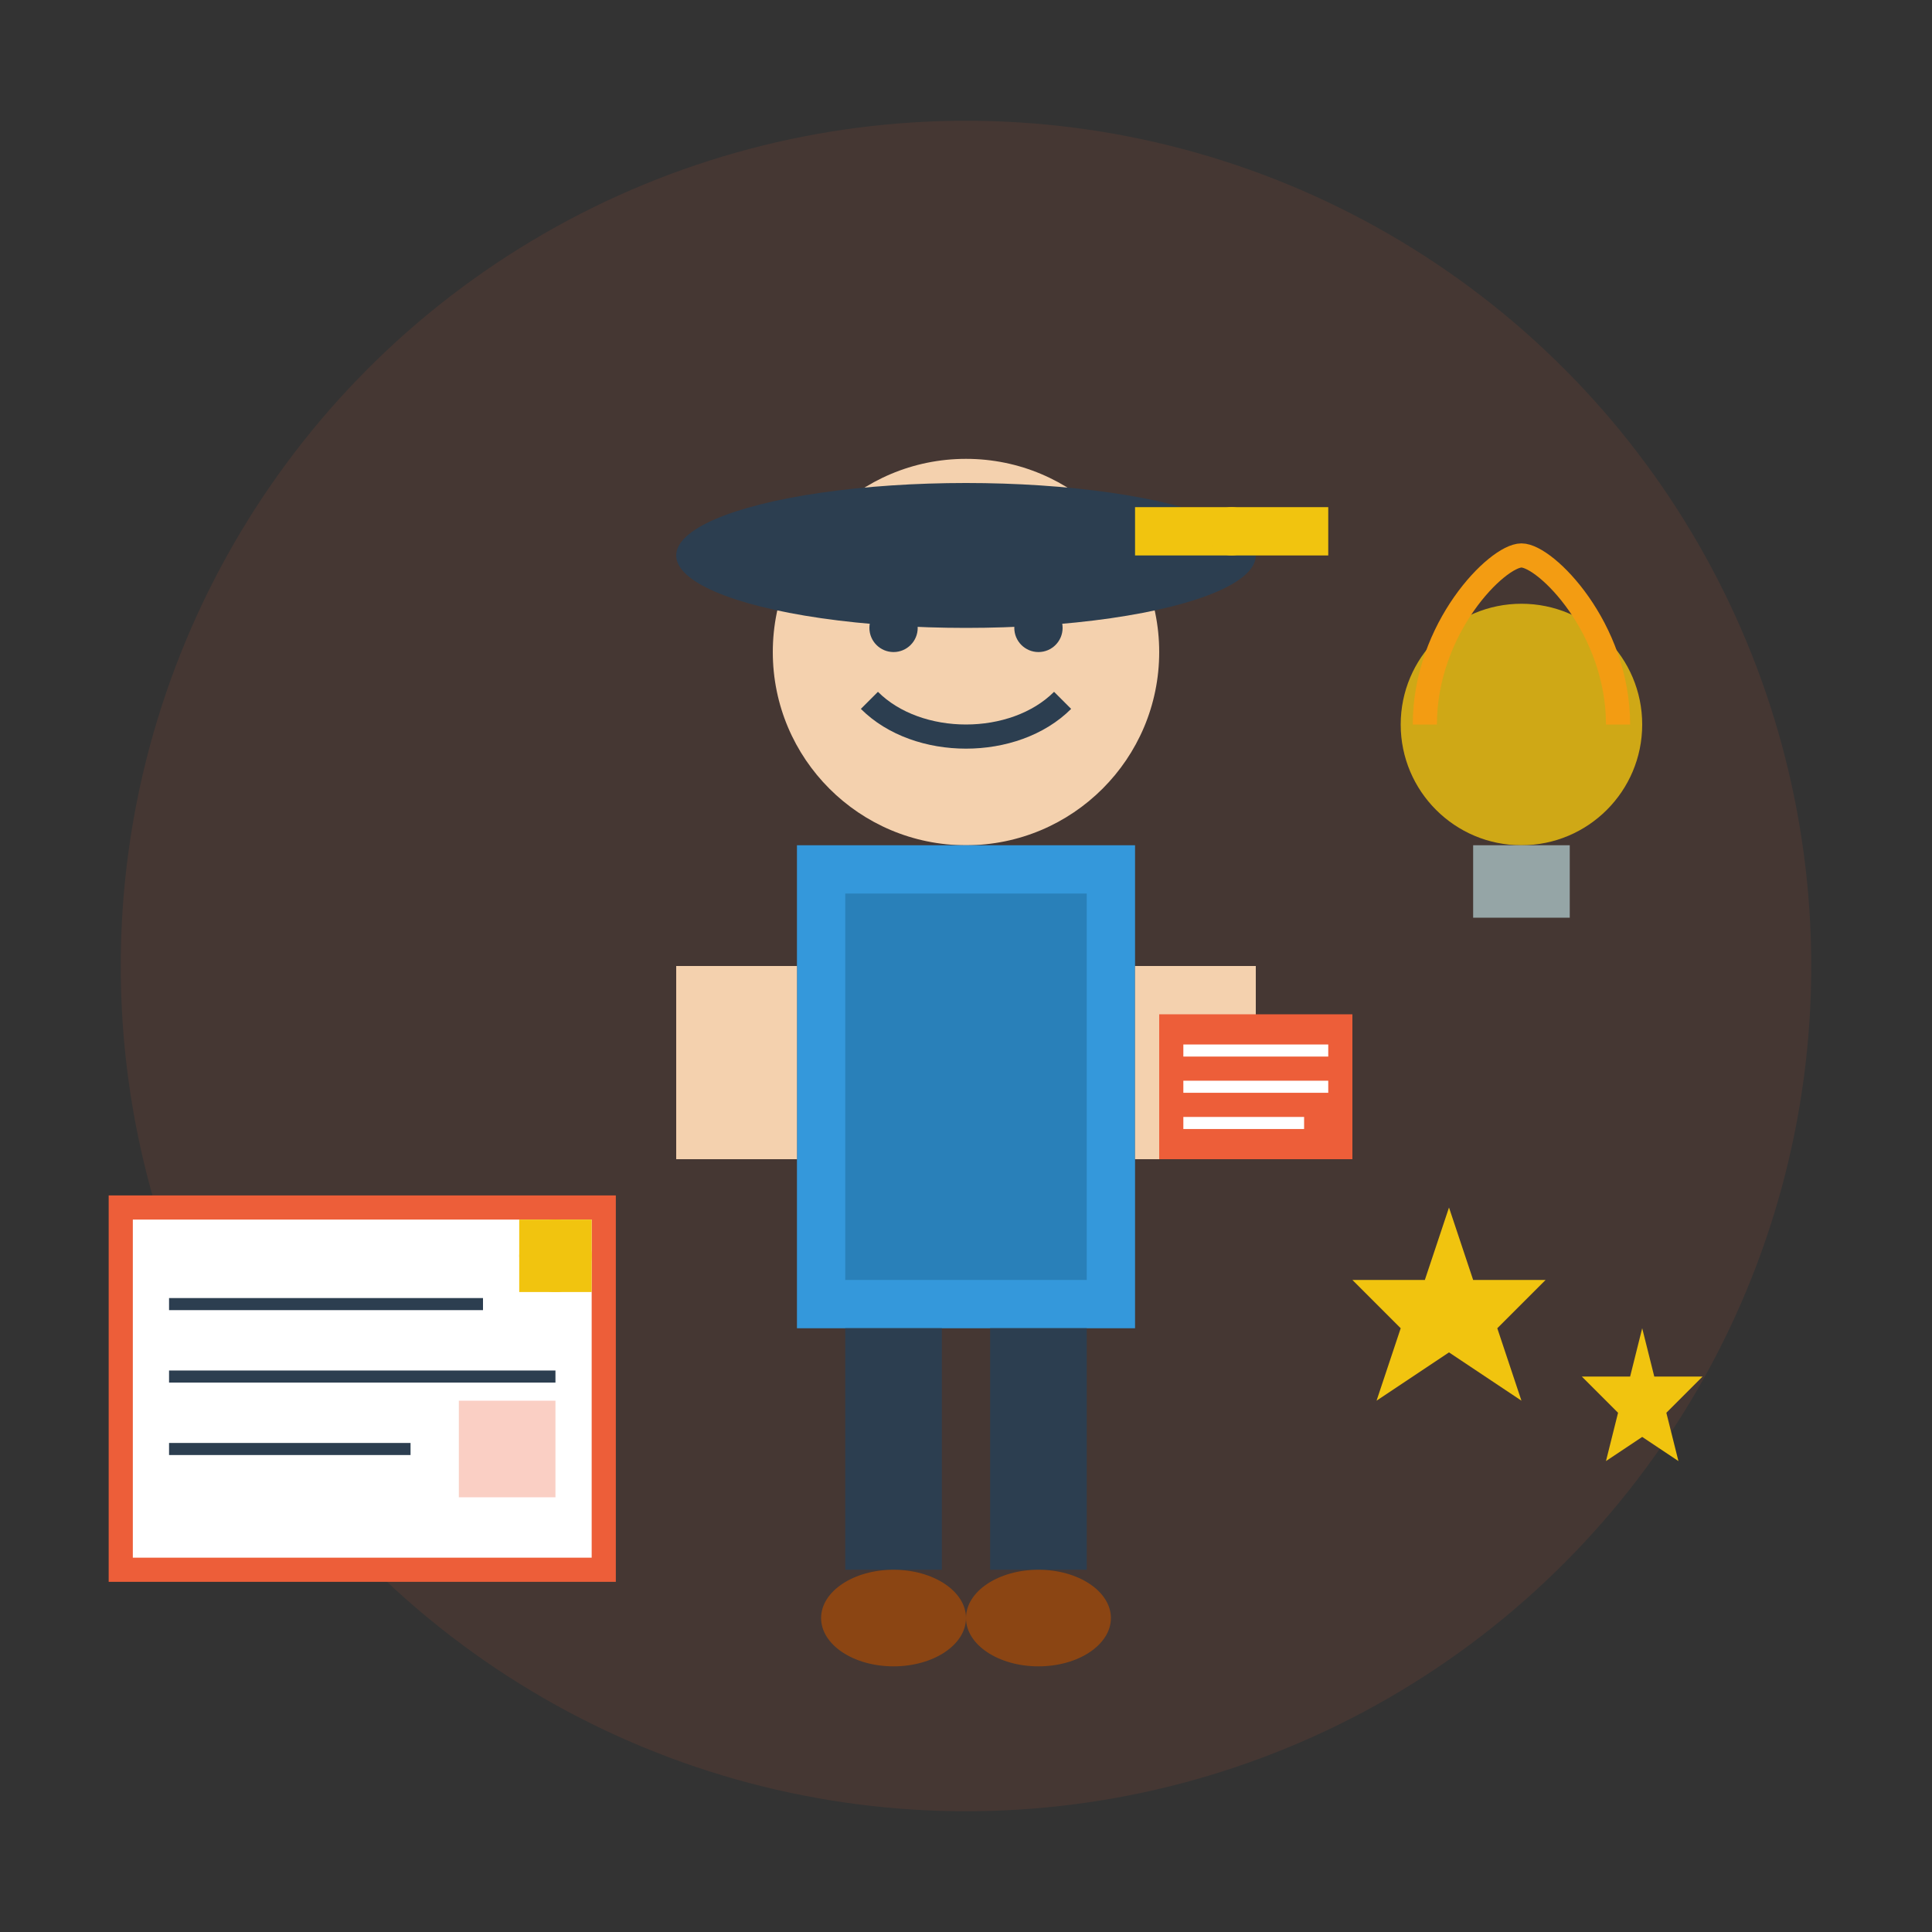 <svg width="80" height="80" viewBox="0 0 80 80" fill="none" xmlns="http://www.w3.org/2000/svg">
    <rect x="0" y="0" width="80" height="80" fill="#333333" stroke="none"/>
    <!-- Background circle -->
    <circle cx="40" cy="40" r="35" fill="#ED5E39" opacity="0.1"/>
    
    <!-- Expert guide with graduation cap and book -->
    <g transform="translate(25, 15)">
        <!-- Head -->
        <circle cx="15" cy="12" r="8" fill="#f4d1ae"/>
        
        <!-- Graduation cap -->
        <ellipse cx="15" cy="8" rx="12" ry="3" fill="#2c3e50"/>
        <rect x="10" y="6" width="10" height="4" fill="#2c3e50"/>
        <rect x="22" y="6" width="8" height="2" fill="#f1c40f"/>
        <circle cx="26" cy="7" r="1" fill="#f1c40f"/>
        
        <!-- Eyes -->
        <circle cx="12" cy="11" r="1" fill="#2c3e50"/>
        <circle cx="18" cy="11" r="1" fill="#2c3e50"/>
        
        <!-- Smile -->
        <path d="M11 14C13 16 17 16 19 14" stroke="#2c3e50" stroke-width="1" fill="none"/>
        
        <!-- Body -->
        <rect x="8" y="20" width="14" height="20" fill="#3498db"/>
        <rect x="10" y="22" width="10" height="16" fill="#2980b9"/>
        
        <!-- Arms -->
        <rect x="3" y="25" width="5" height="8" fill="#f4d1ae"/>
        <rect x="22" y="25" width="5" height="8" fill="#f4d1ae"/>
        
        <!-- Book in hand -->
        <g transform="translate(23, 27)">
            <rect x="0" y="0" width="8" height="6" fill="#ED5E39"/>
            <path d="M1 1.5H7M1 3H7M1 4.5H6" stroke="white" stroke-width="0.5"/>
        </g>
        
        <!-- Legs -->
        <rect x="10" y="40" width="4" height="10" fill="#2c3e50"/>
        <rect x="16" y="40" width="4" height="10" fill="#2c3e50"/>
        
        <!-- Shoes -->
        <ellipse cx="12" cy="52" rx="3" ry="2" fill="#8b4513"/>
        <ellipse cx="18" cy="52" rx="3" ry="2" fill="#8b4513"/>
    </g>
    
    <!-- Knowledge symbols -->
    <g transform="translate(55, 20)">
        <!-- Light bulb -->
        <circle cx="8" cy="10" r="5" fill="#f1c40f" opacity="0.8"/>
        <rect x="6" y="15" width="4" height="3" fill="#95a5a6"/>
        <path d="M4 10C4 6 7 3 8 3C9 3 12 6 12 10" stroke="#f39c12" stroke-width="1" fill="none"/>
        
        <!-- Stars -->
        <g transform="translate(0, 30)">
            <polygon points="5,0 6,3 9,3 7,5 8,8 5,6 2,8 3,5 1,3 4,3" fill="#f1c40f"/>
        </g>
        <g transform="translate(10, 35)">
            <polygon points="3,0 3.5,2 5.5,2 4,3.5 4.5,5.5 3,4.5 1.5,5.5 2,3.5 0.5,2 2.5,2" fill="#f1c40f"/>
        </g>
    </g>
    
    <!-- Diploma -->
    <g transform="translate(5, 50)">
        <rect x="0" y="0" width="20" height="15" fill="white" stroke="#ED5E39" stroke-width="1"/>
        <circle cx="18" cy="2" r="1.5" fill="#f1c40f"/>
        <rect x="16.5" y="0.5" width="3" height="3" fill="#f1c40f"/>
        <path d="M2 4H15M2 7H18M2 10H12" stroke="#2c3e50" stroke-width="0.5"/>
        <rect x="14" y="8" width="4" height="4" fill="#ED5E39" opacity="0.3"/>
    </g>
</svg>
